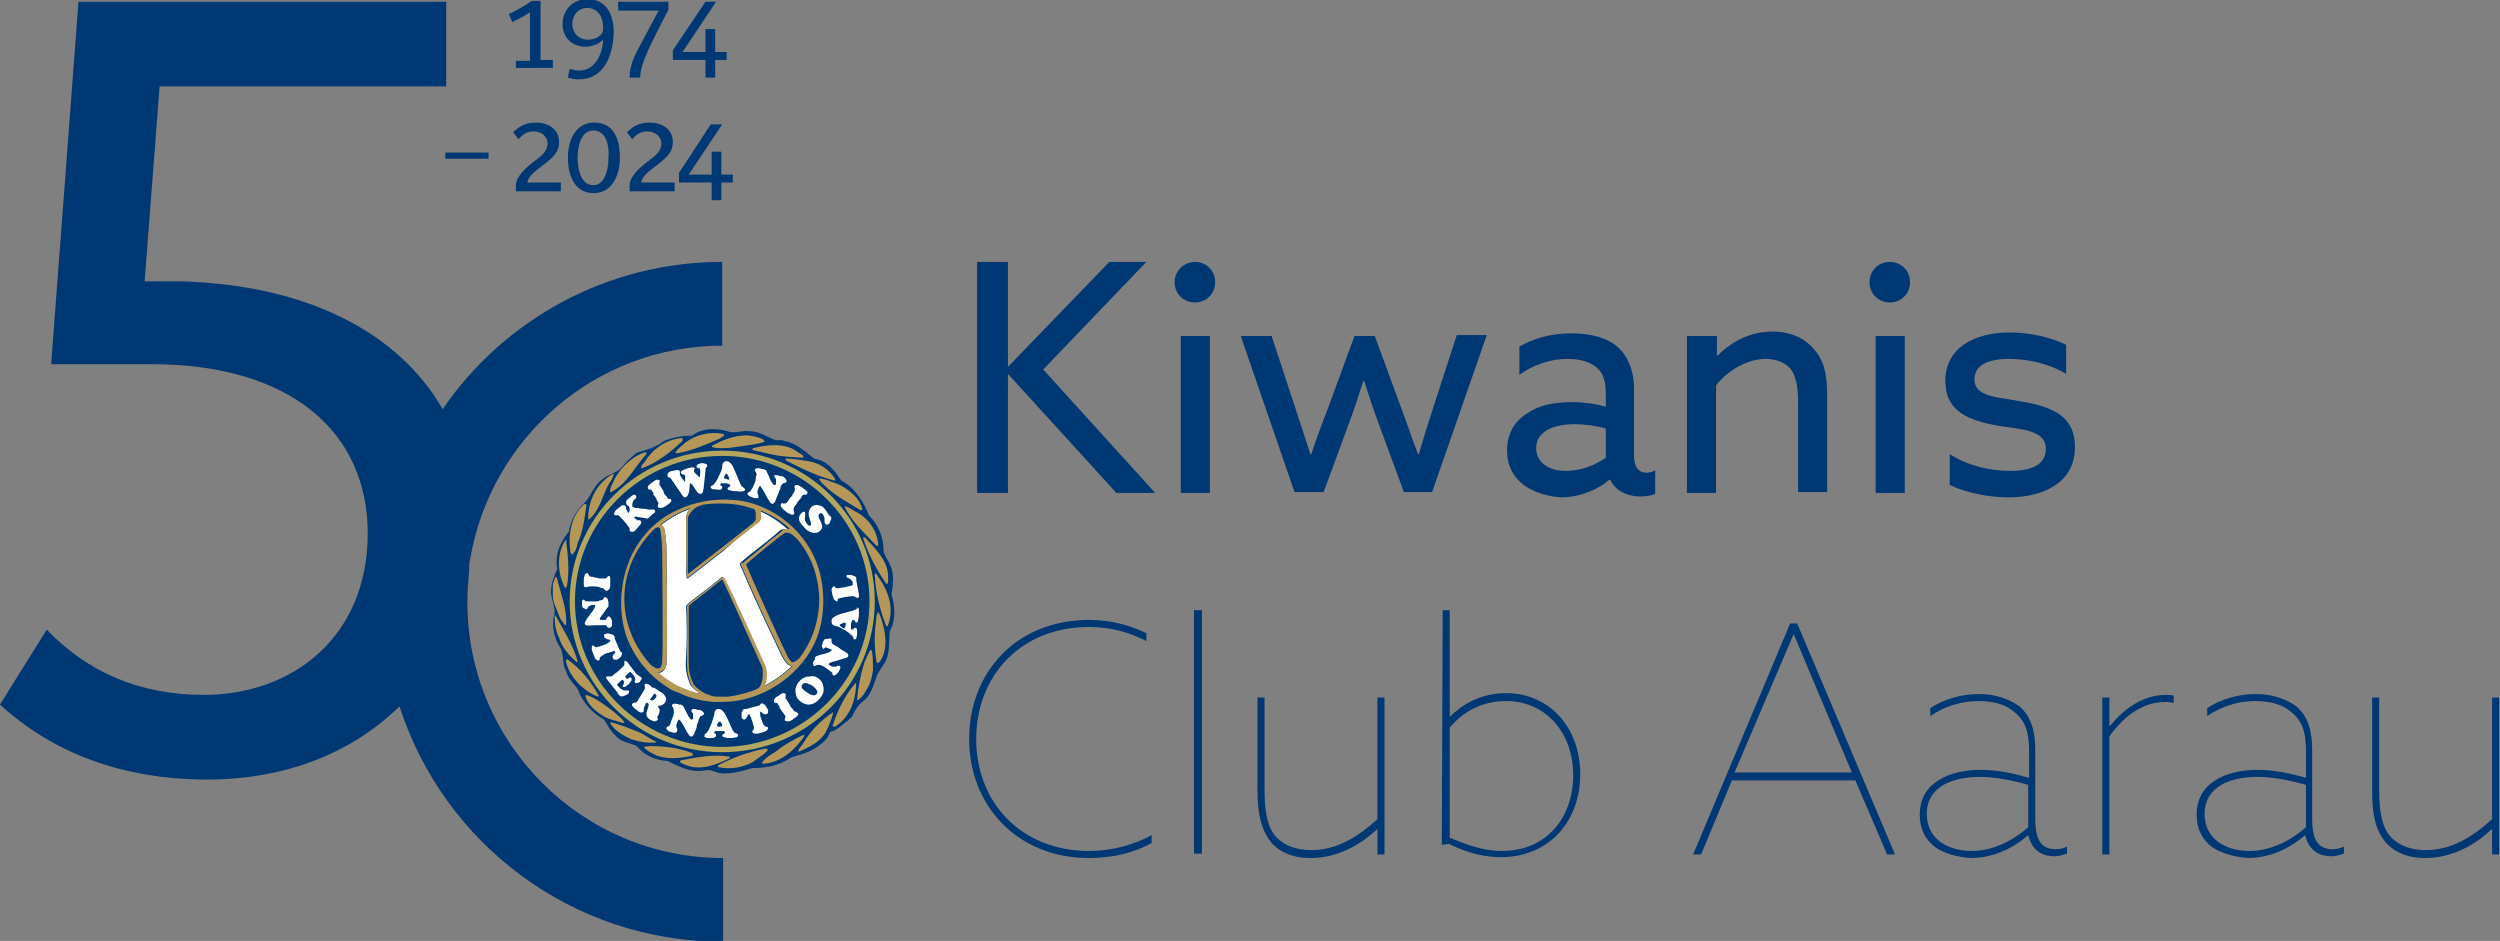 <?xml version="1.0" encoding="utf-8"?>
<!-- Generator: Adobe Illustrator 28.3.0, SVG Export Plug-In . SVG Version: 6.00 Build 0)  -->
<svg version="1.1" id="Ebene_1" xmlns="http://www.w3.org/2000/svg" xmlns:xlink="http://www.w3.org/1999/xlink" x="0px" y="0px"
	 viewBox="0 0 283.5 106.7" style="enable-background:new 0 0 283.5 106.7;" xml:space="preserve">
<rect x="0" y="0" width="283.5" height="106.7" fill="#808080" stroke="none"/>
<style type="text/css">
	.st0{fill:#003874;}
	.st1{fill:#B4A55F;}
	.st2{fill:#B49759;}
	.st3{fill:#FFFFFF;}
</style>
<g>
	<polygon class="st0" points="110.8,29.7 114.3,29.7 114.3,41.6 114.3,41.6 125.8,29.7 130,29.7 118.3,41.9 131,55.9 126.6,55.9 
		114.3,42.4 114.3,42.4 114.3,55.9 110.8,55.9 110.8,29.7 	"/>
	<path class="st0" d="M135.5,29.7c1.3,0,2.3,1,2.3,2.3c0,1.3-1,2.3-2.3,2.3s-2.3-1-2.3-2.3S134.3,29.7,135.5,29.7
		C135.5,29.7,135.5,29.7,135.5,29.7z M133.9,38.1h3.3v17.8h-3.3V38.1L133.9,38.1z"/>
	<path class="st0" d="M140.7,38.1h3.5l2.6,7.9c0.6,1.8,1.2,3.7,1.8,5.5h0.1c0.6-1.8,1.3-3.7,2-5.5l2.9-7.9h2.3l2.9,7.9
		c0.7,1.8,1.3,3.7,2,5.5h0.1c0.5-1.8,1.1-3.6,1.7-5.5l2.6-8h3.4l-6.2,17.8h-3.2l-2.8-7.6c-0.6-1.6-1.2-3.4-1.7-5h-0.1
		c-0.5,1.6-1.1,3.4-1.7,5l-2.8,7.6h-3.3L140.7,38.1L140.7,38.1L140.7,38.1z"/>
	<path class="st0" d="M172.8,55c-1.2-0.9-1.9-2.2-1.9-3.9c0-2,0.9-3.4,2.4-4.3c1.3-0.9,3.1-1.2,5-1.2c1.4,0,2.6,0.2,3.8,0.5v-1.5
		c0-1.3-0.3-2.3-1-2.9c-0.7-0.6-1.8-1-3.3-1c-2.2,0-4.1,0.8-5.5,1.8v-3.2c1.4-0.8,3.3-1.5,5.9-1.5c2.2,0,4.1,0.5,5.3,1.6
		c1,0.9,1.8,2.5,1.8,4.7v7.6c0,1.1,0.4,1.9,1.4,1.9c0.4,0,0.8-0.1,1-0.3v2.7c-0.4,0.2-1,0.3-1.7,0.3c-1.4,0-2.8-0.6-3.4-1.9h-0.1
		c-1,0.9-3.1,2-5.5,2C175.6,56.3,174,55.9,172.8,55L172.8,55L172.8,55z M182.1,51.9v-3.3c-1-0.3-2.4-0.5-3.5-0.5
		c-2.2,0-4.4,0.7-4.4,2.7c0,1.7,1.5,2.6,3.4,2.6C179.3,53.4,181,52.7,182.1,51.9L182.1,51.9L182.1,51.9z"/>
	<path class="st0" d="M191.4,38.1h3.3v2.2l0.1,0c1.6-1.6,3.7-2.7,6.2-2.7c2,0,3.6,0.7,4.7,2c1,1.1,1.5,2.5,1.5,5.2v11h-3.3V45.5
		c0-1.8-0.3-2.9-0.8-3.6c-0.7-0.9-1.9-1.2-2.9-1.2c-2,0-4.3,1.3-5.6,3v12.2h-3.3V38.1L191.4,38.1L191.4,38.1z"/>
	<path class="st0" d="M214.3,29.7c1.3,0,2.3,1,2.3,2.3c0,1.3-1,2.3-2.3,2.3s-2.3-1-2.3-2.3S213,29.7,214.3,29.7
		C214.3,29.7,214.3,29.7,214.3,29.7z M212.7,38.1h3.3v17.8h-3.3V38.1L212.7,38.1z"/>
	<path class="st0" d="M221.1,51.5c2,1.3,4.6,1.9,6.8,1.9c2.5,0,4.1-0.7,4.1-2.5c0-2.1-2.6-2.2-5.3-2.6c-3.4-0.6-6.1-1.6-6.1-5.1
		c0-3.7,3.2-5.5,7.3-5.5c2.1,0,4.6,0.5,6.4,1.4v3.3c-2-1.2-4.4-1.7-6.5-1.7c-2.3,0-3.9,0.7-3.9,2.3c0,2,2.5,2,5.2,2.5
		c3.4,0.6,6.2,1.5,6.2,5.2c0,4.1-3.7,5.7-7.5,5.7c-2.3,0-4.8-0.5-6.7-1.4V51.5L221.1,51.5L221.1,51.5z"/>
	<path class="st0" d="M123.5,70.3c2.5,0,4.6,0.6,6.5,1.5v0.9c-1.9-1-4.1-1.6-6.5-1.6c-7.8,0-12.8,5.6-12.8,12.7s5,12.7,12.8,12.7
		c2.6,0,5.1-0.7,7.1-1.8v0.9c-2,1.1-4.4,1.7-7.1,1.7c-8.2,0-13.6-6-13.6-13.5S115.2,70.3,123.5,70.3
		C123.5,70.3,123.5,70.3,123.5,70.3z"/>
	<polygon class="st0" points="135.4,69.2 136.3,69.2 136.3,96.8 135.4,96.8 135.4,69.2 	"/>
	<path class="st0" d="M142.6,89.7V79.1h0.8v10.4c0,2.5,0.3,4.4,1.4,5.5c0.9,0.9,2.2,1.4,3.9,1.4c2.9,0,5.3-1.5,7.5-3.5V79.1h0.8
		v17.8h-0.8v-2.9h0c-1.8,1.7-4.4,3.3-7.6,3.3c-1.9,0-3.4-0.6-4.4-1.7C143.1,94.2,142.6,92.5,142.6,89.7L142.6,89.7L142.6,89.7z"/>
	<path class="st0" d="M163.6,69.2h0.8v12.1l0,0c1.4-1.4,3.5-2.7,6.4-2.7c4.8,0,8.4,3.8,8.4,9.2c0,5.3-3.5,9.4-9,9.4
		c-2.5,0-4.4-0.8-5.9-1.5l-0.8,0.1L163.6,69.2L163.6,69.2L163.6,69.2z M170.3,96.5c5.2,0,8.1-3.9,8.1-8.6c0-4.8-3.1-8.4-7.6-8.4
		c-2.5,0-4.7,1-6.4,3v12.5C166.1,95.7,168.1,96.5,170.3,96.5L170.3,96.5L170.3,96.5z"/>
	<path class="st0" d="M203,70.7h0.8l11.1,26.2h-0.9l-3.6-8.4h-14l-3.5,8.4H192L203,70.7L203,70.7L203,70.7z M196.7,87.6H210
		l-6.6-15.7h0L196.7,87.6L196.7,87.6z"/>
	<path class="st0" d="M219.5,96.1c-1.2-0.9-1.8-2.1-1.8-3.7c0-1.8,0.8-3.1,2.1-3.9c1.4-0.9,3.2-1.2,4.8-1.2c1.9,0,3.7,0.4,5.5,0.9
		v-2.8c0-2.2-0.3-3.5-1.6-4.6c-1-0.9-2.4-1.3-4.1-1.3c-2,0-3.9,0.6-5.5,1.7v-0.9c1.5-1,3.5-1.6,5.5-1.6c1.9,0,3.5,0.6,4.6,1.4
		c1.4,1.2,1.8,2.9,1.8,5v7.7c0,2,0.4,3.5,2.3,3.5c0.5,0,0.9-0.1,1.3-0.3v0.8c-0.4,0.1-0.8,0.3-1.4,0.3c-1.6,0-2.6-0.8-3-2.4h0
		c-1.7,1.5-4,2.6-6.5,2.6C222,97.2,220.5,96.8,219.5,96.1L219.5,96.1L219.5,96.1z M230,93.8V89c-1.8-0.5-3.7-0.9-5.5-0.9
		c-2.9,0-6,1-6,4.2c0,3,2.6,4.2,5.1,4.2C225.9,96.5,228.2,95.4,230,93.8L230,93.8L230,93.8z"/>
	<path class="st0" d="M238.4,79.1h0.8v3.2l0.1,0c1.6-2,3.8-3.5,6.3-3.5c0.4,0,0.7,0,0.9,0.1v0.8c-0.2,0-0.5-0.1-0.9-0.1
		c-2.4,0-4.5,1.3-6.4,3.9v13.4h-0.8L238.4,79.1L238.4,79.1L238.4,79.1z"/>
	<path class="st0" d="M250.9,96.1c-1.2-0.9-1.8-2.1-1.8-3.7c0-1.8,0.8-3.1,2.1-3.9c1.4-0.9,3.2-1.2,4.8-1.2c1.9,0,3.7,0.4,5.5,0.9
		v-2.8c0-2.2-0.3-3.5-1.6-4.6c-1-0.9-2.4-1.3-4.1-1.3c-2,0-3.9,0.6-5.5,1.7v-0.9c1.5-1,3.5-1.6,5.5-1.6c1.9,0,3.5,0.6,4.6,1.4
		c1.4,1.2,1.8,2.9,1.8,5v7.7c0,2,0.4,3.5,2.3,3.5c0.5,0,0.9-0.1,1.3-0.3v0.8c-0.4,0.1-0.8,0.3-1.4,0.3c-1.6,0-2.6-0.8-3-2.4h0
		c-1.7,1.5-4,2.6-6.5,2.6C253.5,97.2,252,96.8,250.9,96.1L250.9,96.1L250.9,96.1z M261.5,93.8V89c-1.8-0.5-3.7-0.9-5.5-0.9
		c-2.9,0-6,1-6,4.2c0,3,2.6,4.2,5.1,4.2C257.4,96.5,259.7,95.4,261.5,93.8L261.5,93.8z"/>
	<path class="st0" d="M269,89.7V79.1h0.8v10.4c0,2.5,0.3,4.4,1.4,5.5c0.9,0.9,2.2,1.4,3.9,1.4c2.9,0,5.3-1.5,7.5-3.5V79.1h0.8v17.8
		h-0.8v-2.9h0c-1.8,1.7-4.4,3.3-7.6,3.3c-1.9,0-3.4-0.6-4.4-1.7C269.4,94.2,269,92.5,269,89.7L269,89.7z"/>
</g>
<g>
	<path class="st0" d="M82.8,49c0.7,0.1,1.4-0.2,2.2-0.1c1.1,0,1.9,0.6,2.9,1c0.3,0.1,0.7-0.1,1,0.1c1.3,0.2,2.3,1.1,3.4,2
		c1.6,0.3,2.3,1.3,3.1,2.5c1.6,0.8,2.7,2.7,3.1,3.9c1.1,1.1,1.7,2.5,1.7,4.1c0.1,0.6,0.6,1.1,0.8,1.7c0.4,0.9,0.3,2.1,0.1,3.2
		c0.4,1.3,0.5,3-0.2,4.2c-0.1,0.7,0,1.7-0.2,2.5c-0.1,1.1-1.1,1.8-1.4,2.9c-0.3,0.9-0.6,1.9-1.4,2.5c-0.7,0.5-1,1.2-1.3,1.8
		c-0.1,0.1-0.3,0.2-0.4,0.4c-0.7,0.4-1.3,1.2-2.1,1.3c0,0.7-1.4,1.9-2.8,2.4c-0.5,0.2-1.1,0.3-1.6,0.5c-1.3,0.9-2.7,1.2-4.4,1.2
		c-1,0.3-2,0.6-3.1,0.6c-0.9,0.1-1.5-0.6-2.4-0.3c-1.6,0.2-2.8-0.5-4.1-1.1c-1.4-0.1-2.6-0.6-3.5-1.7c-0.8-0.4-1.8-0.4-2.4-1.2
		c-0.6-0.5-0.9-1.2-1.3-1.8c-1.3-0.7-2.5-2-3-3.5c-0.5-0.6-1.1-1.2-1.3-2c-0.5-0.8-0.2-1.9-0.7-2.7c-0.7-1.1-1-2.6-0.6-3.9
		c0-0.7-0.3-1.4-0.4-2.1c-0.1-1,0.3-2,0.7-2.9c-0.3-1.6,0.3-3,1.3-4.2c0.2-1.3,0.9-2.5,1.9-3.4c0.7-0.8,1-2,2-2.6
		c0.4-0.4,1-0.5,1.4-0.8c0.6-0.2,0.9-0.8,1.3-1.2c0.4-0.3,0.7-0.7,1.2-1c1.1-0.3,2.1-0.6,3-1.3c1-0.4,2.1-0.6,3.2-0.6
		C79.6,48.5,81.4,48.5,82.8,49L82.8,49L82.8,49z"/>
	<path class="st1" d="M64.6,68.2c0,9.4,7.7,17.1,17.3,17.1s17.3-7.7,17.3-17.1s-7.7-17.1-17.3-17.1S64.6,58.8,64.6,68.2L64.6,68.2z
		 M65.2,68.2c0-9.1,7.5-16.5,16.7-16.5s16.7,7.4,16.7,16.5S91,84.7,81.9,84.7S65.2,77.3,65.2,68.2L65.2,68.2z"/>
	<g>
		<path class="st2" d="M82.1,49.3c0,0.3-0.3,0.2-0.4,0.4c-1.6,0.7-3.2,1.4-4.9,1.7c-0.1,0-0.2,0-0.2-0.1c0.3-0.5,0.7-0.7,1.1-1.1
			c1.2-0.9,2.8-1.3,4.3-1C82,49.2,82.1,49.3,82.1,49.3C82.1,49.3,82.1,49.3,82.1,49.3z"/>
		<path class="st2" d="M86.5,49.8c0.1,0.1,0.2,0.2,0.2,0.3c-1.3,0.4-2.7,0.5-4.1,0.7c-0.6,0-1.3,0.1-1.8-0.1c-0.1,0-0.1-0.1,0-0.2
			c1-0.5,2.1-1,3.3-1.1C84.9,49.3,85.8,49.5,86.5,49.8L86.5,49.8L86.5,49.8z"/>
		<path class="st2" d="M77.4,49.8L77.4,50c-1.4,1.3-2.9,2.5-4.6,3.1c0,0-0.1,0-0.1,0c0-0.3,0.2-0.5,0.4-0.7c0.9-1.5,2.4-2.5,4-2.7
			C77.2,49.7,77.4,49.6,77.4,49.8L77.4,49.8L77.4,49.8z"/>
		<path class="st2" d="M91.1,51.7c0,0.1,0,0.2-0.1,0.2c-2.1-0.1-2.9-0.2-4.5-0.6c-0.3-0.1-1-0.2-1.2-0.3c0-0.2,0.2-0.2,0.2-0.2
			c1.6-0.4,3.7-0.6,5,0.5C90.7,51.4,90.9,51.5,91.1,51.7L91.1,51.7L91.1,51.7z"/>
		<path class="st2" d="M73.3,51.5c-1.3,1.4-2.2,3.4-4,4.3h-0.1c-0.1-0.5,0.3-0.9,0.4-1.3c0.7-1.4,2-2.7,3.5-3.2l0.2,0V51.5
			L73.3,51.5L73.3,51.5z"/>
		<path class="st2" d="M91.7,52.3c1.2,0.2,2.3,0.9,3,2c0,0.1,0,0.2-0.1,0.2c-1.9-0.5-3.8-1.4-5.5-2.3c-0.1-0.1,0-0.2,0.1-0.2
			C90,52,90.9,52.2,91.7,52.3L91.7,52.3L91.7,52.3z"/>
		<path class="st2" d="M69.6,53.8c-0.1,0.4-0.3,0.7-0.5,1c-0.8,1.3-1,3-2.3,4.1c-0.1,0.1-0.1-0.1-0.1-0.1c0-2,0.9-3.9,2.7-5
			C69.5,53.8,69.6,53.7,69.6,53.8L69.6,53.8z"/>
		<path class="st2" d="M95.6,55.2c1,0.6,2,1.5,2.2,2.6c-0.1,0.1-0.2,0-0.3,0c-1.6-1-3.3-1.8-4.6-3.4c0,0,0-0.1,0-0.1
			c0.3-0.1,0.5,0.1,0.8,0.1C94.3,54.7,95,54.8,95.6,55.2L95.6,55.2L95.6,55.2z"/>
		<path class="st2" d="M66.5,57.3c-0.2,1.5-0.4,3-1,4.3c-0.1,0.5-0.2,0.9-0.6,1.3c-0.1,0-0.1-0.1-0.2-0.2c-0.3-2,0-4.1,1.5-5.5
			C66.5,57.1,66.5,57.2,66.5,57.3L66.5,57.3L66.5,57.3z"/>
		<path class="st2" d="M97.2,58.1c1.4,0.8,2.3,2.2,2.4,3.7c0,0.1-0.1,0.1-0.2,0.1c-1.3-1.4-2.8-2.7-3.6-4.4c0-0.1,0-0.1,0-0.1
			C96.3,57.5,96.7,57.9,97.2,58.1C97.2,58.1,97.2,58.1,97.2,58.1z"/>
		<path class="st2" d="M98.7,61.6c1.1,1.2,2.1,2.4,2,4c0,0.2,0.1,0.5-0.1,0.6l-0.1,0c-1.1-1.6-2-3.3-2.6-5.1l0-0.2
			C98.3,61,98.4,61.4,98.7,61.6C98.7,61.6,98.7,61.6,98.7,61.6z"/>
		<path class="st2" d="M64.2,61.3c0.2,1.7,0.4,3.4,0.1,5.1c0,0.1-0.1,0.2-0.2,0.3c-0.9-1.6-1-3.9,0-5.4
			C64.2,61.1,64.2,61.2,64.2,61.3L64.2,61.3L64.2,61.3z"/>
		<path class="st2" d="M99.8,65.7c1,1.5,1.6,3.4,0.9,5.2c0,0.1-0.1,0.1-0.2,0.1c-0.7-1.8-1.2-3.7-1.3-5.8c0-0.1,0-0.1,0.1-0.2
			C99.5,65.2,99.6,65.5,99.8,65.7L99.8,65.7L99.8,65.7z"/>
		<path class="st2" d="M63.2,65.7c0.4,1.7,1.1,3.3,1,5.2c-0.3,0-0.3-0.4-0.5-0.5c-0.4-0.6-0.5-1.2-0.8-1.8c-0.3-0.7-0.2-1.6-0.2-2.4
			C62.9,66,62.9,64.9,63.2,65.7C63.2,65.7,63.2,65.7,63.2,65.7z"/>
		<path class="st2" d="M99.8,69.8c0.6,1.6,1,3.7,0,5.2c-0.1,0.1-0.2,0.2-0.3,0.2l-0.1-0.1c-0.2-1.3-0.3-2.8-0.1-4.3
			c0.1-0.5,0-1,0.3-1.4C99.7,69.5,99.7,69.7,99.8,69.8L99.8,69.8L99.8,69.8z"/>
		<path class="st2" d="M63,69.8c0.9,1.7,2,3.3,2.5,5.2c0,0.1,0,0.1-0.1,0.1c-0.9-0.8-1.7-1.7-2-2.8c-0.4-0.7-0.5-1.6-0.5-2.5
			C62.9,69.8,63,69.7,63,69.8C63,69.8,63,69.8,63,69.8z"/>
		<path class="st2" d="M98.9,74c0.1,0.6,0.1,1.3,0.1,2c-0.1,0.6-0.2,1.2-0.5,1.8c-0.3,0.5-0.6,1.2-1.2,1.6c-0.1,0-0.1,0-0.1-0.1
			c0.1-1.4,0.4-2.8,0.8-4.1c0.2-0.5,0.4-1,0.7-1.5C98.9,73.7,98.9,73.9,98.9,74L98.9,74L98.9,74z"/>
		<path class="st2" d="M64.4,74.8c1.5,1.1,2.7,2.6,3.5,4.1c0,0.1,0,0.1-0.1,0.1c-1.6-0.6-3.2-2.2-3.6-3.9
			C64.2,75,64.1,74.7,64.4,74.8L64.4,74.8L64.4,74.8z"/>
		<path class="st2" d="M97.1,77.6c-0.1,1.9-0.7,3.7-2.4,4.8c-0.1,0-0.3,0-0.3-0.1c0.6-1.7,1.3-3.3,2.5-4.7
			C96.9,77.4,97.1,77.5,97.1,77.6L97.1,77.6z"/>
		<path class="st2" d="M69.6,80.7c0.4,0.4,0.9,0.7,1.2,1.2c-0.1,0.2-0.3,0-0.5,0c-0.5-0.2-1.2-0.3-1.7-0.6c-0.9-0.5-1.9-1.3-2.2-2.3
			c0-0.1,0-0.2,0.1-0.2C67.7,79.2,68.6,80,69.6,80.7L69.6,80.7L69.6,80.7z"/>
		<path class="st2" d="M94.5,80.8c-0.2,0.8-0.5,1.5-0.9,2.3c-0.7,1.1-1.8,1.6-2.9,2.1c-0.1,0-0.2,0-0.2,0c0.1-0.4,0.5-0.7,0.7-1.1
			c0.8-1.3,1.9-2.4,3.2-3.3C94.4,80.8,94.4,80.8,94.5,80.8L94.5,80.8L94.5,80.8z"/>
		<path class="st2" d="M72.4,83c0.7,0.3,1.3,0.8,2,1.1c0,0.1,0.1,0.1,0,0.1c-1,0.1-2-0.1-2.9-0.4c-0.8-0.4-1.8-0.9-2.3-1.8
			c0-0.1,0-0.1,0.1-0.1C70.4,82.2,71.4,82.6,72.4,83L72.4,83L72.4,83z"/>
		<path class="st2" d="M78.5,85.4c0.1,0.1,0.1,0.2,0,0.3c-1.4,0.3-3.1,0.5-4.4-0.2c-0.4-0.2-0.8-0.4-1.1-0.8c0.2-0.1,0.4,0,0.6-0.1
			C75.3,84.6,77,84.8,78.5,85.4L78.5,85.4L78.5,85.4z"/>
		<path class="st2" d="M87.1,85c-0.4,0.6-1.1,0.9-1.7,1.4c-1.1,0.6-2.5,0.9-3.9,0.6c-0.1,0-0.1-0.2-0.1-0.2c1.7-0.9,3.4-1.5,5.3-1.9
			C86.9,84.9,87,84.9,87.1,85L87.1,85L87.1,85z"/>
		<path class="st2" d="M82.7,85.8c0.1,0.1,0.1,0.2,0,0.2c-1.4,0.7-3.2,1.4-4.8,0.8c-0.3-0.1-0.6-0.2-0.8-0.4c0-0.1,0.1-0.2,0.2-0.2
			C79,85.9,80.8,85.5,82.7,85.8L82.7,85.8L82.7,85.8z"/>
		<path class="st2" d="M91.2,83.3l0,0.2c-1.1,1.6-2.7,3-4.6,3.1c-0.1,0-0.2,0-0.2-0.1c0.4-0.6,1-0.9,1.6-1.3c1-0.8,2.1-1.4,3.2-1.9
			C91.1,83.3,91.1,83.3,91.2,83.3C91.2,83.3,91.2,83.3,91.2,83.3z"/>
	</g>
	<g>
		<path class="st3" d="M74.2,57.8c0.1,0.1,0.1,0.2,0.1,0.2c0,0.1-0.1,0.2-0.3,0.3c-0.1,0.1-0.2,0.2-0.3,0.3
			c-0.1,0.1-0.2,0.2-0.3,0.2l-1.2-0.2c-0.1,0-0.1,0-0.1,0c0,0-0.1,0-0.1,0c-0.1,0.1-0.1,0.1,0,0.2c0.1,0.1,0.2,0.1,0.3,0.2
			c0,0,0.1,0,0.2,0c0.1,0,0.1,0,0.2,0.1c0,0.1,0.1,0.1,0,0.2c0,0.1-0.1,0.2-0.1,0.2L72,60.2c-0.1,0.1-0.2,0.1-0.3,0.1
			c-0.1,0-0.2,0-0.3-0.1c0,0,0-0.1,0-0.1c0,0,0-0.1,0-0.2c-0.1-0.1-0.2-0.3-0.3-0.4c-0.1-0.2-0.3-0.3-0.4-0.5
			c-0.2-0.2-0.3-0.3-0.4-0.4c-0.1-0.1-0.2-0.2-0.3-0.2c-0.1,0.1-0.2,0-0.3,0c-0.1-0.1-0.1-0.2,0-0.3c0-0.1,0.1-0.2,0.2-0.3l0.5-0.4
			c0.1-0.1,0.2-0.1,0.3-0.1c0.1,0,0.2,0,0.2,0.1c0,0,0.1,0.1,0.1,0.1c0,0,0,0.1,0,0.2c0,0.1,0.1,0.1,0.1,0.2c0,0.1,0.1,0.1,0.1,0.2
			c0,0.1,0.1,0.1,0.1,0c0.1-0.1,0.1-0.2,0.1-0.3c0-0.2,0-0.3-0.1-0.4l-0.2-0.1C71,57.1,71,57,71,56.9c0-0.1,0.1-0.2,0.2-0.3l0.5-0.4
			c0.1-0.1,0.1-0.1,0.2-0.1c0.1,0,0.2,0,0.2,0.1c0.1,0.1,0.1,0.2,0,0.3c-0.1,0.1-0.2,0.2-0.3,0.3c0,0.1-0.1,0.3-0.1,0.4
			c0,0.2,0,0.3,0.1,0.3c0,0,0.1,0.1,0.4,0.1c0.2,0,0.4,0.1,0.8,0.1c0.3,0,0.5,0.1,0.8,0.1c0.1,0,0.1-0.1,0.2,0
			C74.1,57.7,74.2,57.8,74.2,57.8L74.2,57.8L74.2,57.8z"/>
		<path class="st3" d="M76.1,56.7c0.1,0.1,0,0.2-0.1,0.3c-0.1,0.1-0.2,0.2-0.4,0.3l-0.1,0.1c-0.2,0.1-0.4,0.2-0.5,0.2
			c-0.2,0-0.3,0-0.4-0.1c0,0,0-0.1,0-0.2c0.1-0.2,0.1-0.3,0-0.4c-0.1-0.1-0.1-0.2-0.2-0.4c-0.1-0.2-0.2-0.3-0.3-0.4l0-0.1l0-0.1
			c-0.1-0.1-0.2-0.3-0.2-0.3c-0.1-0.1-0.2-0.1-0.3-0.1c-0.1,0-0.1,0-0.1-0.1c-0.1-0.1,0-0.2,0-0.3c0.1-0.1,0.3-0.3,0.5-0.4l0.1-0.1
			c0.2-0.1,0.3-0.2,0.4-0.2c0.1,0,0.3,0,0.3,0.1c0,0.1,0,0.1,0,0.2c0,0.2-0.1,0.3,0,0.3c0.1,0.1,0.1,0.2,0.2,0.3
			c0.2,0.3,0.3,0.5,0.3,0.6c0,0.1,0.1,0.2,0.2,0.3c0.1,0.1,0.2,0.2,0.2,0.3c0,0,0.1,0.1,0.2,0.1C76,56.5,76.1,56.6,76.1,56.7
			L76.1,56.7L76.1,56.7z"/>
		<path class="st3" d="M84.5,55.5c0,0.1-0.1,0.2-0.2,0.2c-0.1,0-0.4,0.1-0.7,0c-0.3,0-0.6,0-0.8-0.1c-0.2,0-0.3-0.1-0.3-0.2
			c0-0.1,0.1-0.1,0.2-0.2c0.1,0,0.1-0.1,0.1-0.1c0-0.1,0-0.2-0.1-0.2c-0.1,0-0.2-0.1-0.4-0.1l-0.1,0c-0.2,0-0.3,0-0.4,0
			s-0.1,0.1-0.1,0.2c0,0,0,0.1,0.1,0.1c0.1,0,0.1,0.1,0.1,0.2c0,0.2-0.2,0.3-0.7,0.2c-0.3,0-0.4,0-0.5-0.1c-0.1,0-0.1-0.1-0.1-0.2
			c0-0.1,0-0.1,0-0.1c0,0,0.1,0,0.1,0c0.1,0,0.3-0.2,0.5-0.5c0.2-0.3,0.3-0.6,0.5-1c0.2-0.4,0.2-0.6,0.2-0.7c0-0.4,0.2-0.6,0.5-0.6
			c0.3,0,0.6,0.3,0.8,0.8c0.1,0.2,0.3,0.7,0.6,1.4c0.2,0.5,0.3,0.7,0.4,0.7C84.4,55.4,84.5,55.4,84.5,55.5L84.5,55.5L84.5,55.5z
			 M82.7,54.4c0-0.1,0-0.2-0.1-0.4c-0.1-0.2-0.2-0.3-0.2-0.3c-0.1,0-0.1,0.1-0.2,0.2c-0.1,0.2-0.1,0.3-0.1,0.3c0,0,0,0,0.1,0.1
			c0.1,0,0.2,0,0.2,0C82.5,54.4,82.5,54.4,82.7,54.4C82.6,54.4,82.7,54.4,82.7,54.4L82.7,54.4L82.7,54.4z"/>
		<path class="st3" d="M89.2,54.6c0,0.1-0.1,0.1-0.3,0.2c-0.1,0-0.1,0-0.2,0.1c-0.1,0.1-0.2,0.3-0.2,0.5c-0.1,0.2-0.2,0.4-0.3,0.7
			c-0.2,0.5-0.3,0.8-0.4,0.9c-0.1,0.1-0.2,0.2-0.3,0.1c-0.1,0-0.2-0.2-0.4-0.5c-0.2-0.3-0.3-0.6-0.5-0.9c-0.2-0.3-0.3-0.5-0.4-0.6
			c0,0-0.1,0-0.1,0.1c0,0-0.1,0.1-0.1,0.2c0,0.1-0.1,0.2-0.1,0.3c0,0.1,0,0.2,0,0.3c0.1,0.1,0.1,0.1,0.1,0.2c0,0.1,0,0.1,0,0.2
			c0,0.1-0.1,0.1-0.2,0.1c-0.1,0-0.3,0-0.5-0.1c-0.2-0.1-0.3-0.1-0.4-0.2c-0.1-0.1-0.2-0.2-0.1-0.3c0,0,0.1-0.1,0.1-0.1
			c0,0,0.1,0,0.2-0.1c0.1-0.2,0.2-0.3,0.3-0.5c0.1-0.2,0.1-0.3,0.2-0.5c0.1-0.2,0.1-0.3,0.1-0.5c0-0.1,0.1-0.3,0.1-0.5
			c0,0-0.1-0.1-0.1-0.2c-0.1-0.1-0.1-0.1-0.1-0.2c0-0.1,0.1-0.2,0.3-0.2c0.1,0,0.3,0,0.5,0.1c0,0,0.1,0,0.1,0c0,0,0.1,0,0.1,0
			c0.1,0,0.1,0.1,0.2,0.1s0.1,0.1,0.2,0.3c0.1,0.2,0.2,0.4,0.3,0.7c0.1,0.2,0.2,0.4,0.3,0.5c0.1,0.1,0.1,0.2,0.2,0.2
			c0.1,0,0.2,0,0.2-0.2c0-0.1,0-0.1,0-0.2c0-0.1,0-0.1,0-0.2c0-0.1,0-0.1-0.1-0.2c-0.1-0.1-0.1-0.2-0.1-0.2c0-0.1,0.1-0.2,0.3-0.1
			c0.1,0,0.2,0,0.4,0.1c0,0,0.1,0,0.1,0c0,0,0,0,0,0c0,0,0,0,0,0c0,0,0,0,0.1,0c0.1,0,0.2,0.1,0.3,0.2
			C89.2,54.4,89.2,54.5,89.2,54.6L89.2,54.6L89.2,54.6z"/>
		<path class="st3" d="M90,58.3c-0.1,0.1-0.2,0.1-0.4,0c-0.1-0.1-0.3-0.1-0.5-0.3l-0.1-0.1c-0.2-0.1-0.3-0.3-0.4-0.4
			c-0.1-0.1-0.1-0.3,0-0.4c0,0,0.1-0.1,0.2,0c0.2,0,0.3,0,0.4-0.1c0.1-0.1,0.2-0.2,0.3-0.4c0.1-0.2,0.3-0.3,0.3-0.4l0.1-0.1l0-0.1
			c0.1-0.1,0.2-0.2,0.2-0.3c0-0.1,0.1-0.2,0-0.4c0-0.1,0-0.1,0-0.2c0.1-0.1,0.2-0.1,0.3-0.1c0.1,0,0.3,0.1,0.6,0.3l0.1,0.1
			c0.2,0.1,0.3,0.2,0.4,0.3c0.1,0.1,0.1,0.2,0,0.3c0,0.1-0.1,0.1-0.2,0.1c-0.2,0-0.3,0-0.3,0.1c-0.1,0.1-0.1,0.2-0.2,0.3
			c-0.2,0.3-0.4,0.4-0.4,0.5c0,0.1-0.1,0.2-0.2,0.3c-0.1,0.1-0.1,0.2-0.2,0.3c0,0.1,0,0.1,0,0.3C90.1,58.2,90.1,58.3,90,58.3
			L90,58.3L90,58.3z"/>
		<path class="st3" d="M93,60.2c-0.2,0.2-0.5,0.3-0.9,0.2c-0.3-0.1-0.6-0.2-0.9-0.6c-0.4-0.4-0.6-0.7-0.6-1c0-0.2,0.1-0.5,0.4-0.7
			c0.1-0.1,0.2-0.1,0.3,0c0,0,0,0.2,0,0.5c-0.1,0.3,0,0.5,0.2,0.8c0.1,0.1,0.1,0.1,0.2,0.2c0.1,0,0.1,0,0.2,0c0.1-0.1,0.1-0.2,0-0.5
			c-0.1-0.4-0.2-0.6-0.2-0.8c0-0.3,0.1-0.6,0.3-0.8c0.2-0.2,0.5-0.3,0.8-0.2c0.3,0,0.6,0.2,0.8,0.5c0.1,0.1,0.1,0.2,0.2,0.3
			c0.1,0.1,0.1,0.2,0.2,0.3c0,0,0,0,0.1,0.1c0,0,0.1,0,0.1,0.1c0.1,0.1,0.1,0.2,0,0.4c-0.1,0.2-0.1,0.3-0.2,0.4
			c-0.1,0.1-0.1,0.1-0.2,0.1c-0.1,0-0.1,0-0.2-0.1c-0.1-0.1-0.1-0.2-0.1-0.5c0-0.3-0.1-0.4-0.2-0.6c-0.1-0.1-0.1-0.1-0.2-0.1
			c-0.1,0-0.1,0-0.2,0.1c-0.1,0.1-0.1,0.2,0,0.5c0.2,0.4,0.3,0.6,0.3,0.8C93.3,59.7,93.2,60,93,60.2L93,60.2L93,60.2z"/>
		<path class="st3" d="M80.2,52.8c0,0.1,0,0.1-0.1,0.2c-0.1,0.1-0.1,0.2-0.1,0.4l-0.2,1.9c0,0.2-0.1,0.4-0.1,0.5
			c0,0.1-0.1,0.1-0.2,0.2c-0.2,0-0.3,0-0.5-0.3c-0.1-0.1-0.2-0.3-0.4-0.6c-0.1-0.2-0.3-0.3-0.3-0.3c-0.1,0-0.1,0.2-0.1,0.4
			c0,0.4-0.1,0.7-0.1,0.7c-0.1,0.3-0.2,0.4-0.3,0.5c-0.1,0-0.2,0-0.2,0c-0.1,0-0.1-0.1-0.2-0.2l-1.3-1.9c-0.1-0.1-0.2-0.2-0.3-0.2
			c-0.1,0-0.1-0.1-0.1-0.2c0-0.1,0-0.2,0.1-0.3c0.1-0.1,0.3-0.2,0.5-0.2c0.3-0.1,0.5-0.1,0.6-0.1c0.1,0,0.2,0.1,0.2,0.2
			c0,0,0,0.1,0,0.2c0,0,0,0.1,0,0.1c0,0.1,0.1,0.2,0.2,0.4c0.2,0.2,0.3,0.4,0.3,0.4c0.1,0,0.1-0.1,0.1-0.3c0-0.1,0-0.2,0-0.3
			c0-0.1-0.1-0.2-0.3-0.2c-0.1-0.1-0.2-0.1-0.2-0.2c0-0.2,0.2-0.3,0.8-0.5c0.3-0.1,0.5-0.1,0.6-0.1c0.1,0,0.2,0.1,0.2,0.1
			c0,0,0,0.1-0.1,0.2c0,0,0,0.1,0,0.1c0,0.1,0.1,0.3,0.3,0.4c0.2,0.2,0.3,0.3,0.3,0.3c0.1,0,0.1-0.1,0.1-0.4c0-0.2,0-0.4,0-0.5
			c0-0.1-0.1-0.1-0.2-0.1c-0.1,0-0.2-0.1-0.2-0.2c0-0.1,0-0.2,0.1-0.2c0.1-0.1,0.2-0.1,0.5-0.2C80,52.6,80.2,52.6,80.2,52.8
			L80.2,52.8L80.2,52.8z"/>
		<path class="st3" d="M66.4,66.6c-0.1,0-0.2-0.1-0.2-0.3c0-0.1,0-0.3,0-0.5l0-0.1c0-0.2,0.1-0.4,0.1-0.5c0.1-0.2,0.2-0.2,0.3-0.2
			c0.1,0,0.1,0,0.1,0.1c0.1,0.2,0.2,0.3,0.3,0.3c0.1,0,0.3,0,0.5,0.1c0.2,0,0.4,0.1,0.5,0.1l0.1,0l0.1,0c0.2,0,0.3,0,0.4,0
			c0.1,0,0.2-0.1,0.3-0.2c0.1-0.1,0.1-0.1,0.1-0.1c0.1,0,0.2,0.1,0.2,0.2c0,0.1,0,0.4,0,0.7l0,0.2c0,0.2-0.1,0.4-0.1,0.4
			c-0.1,0.1-0.2,0.2-0.3,0.2c-0.1,0-0.1,0-0.2-0.1c-0.1-0.1-0.2-0.2-0.2-0.2c-0.1,0-0.2,0-0.4-0.1c-0.3-0.1-0.5-0.1-0.6-0.1
			c-0.1,0-0.2,0-0.3,0c-0.2,0-0.3,0-0.3,0c-0.1,0-0.1,0-0.2,0.1C66.6,66.5,66.5,66.6,66.4,66.6L66.4,66.6L66.4,66.6z"/>
		<path class="st3" d="M69.1,71.2c-0.1,0-0.2,0-0.3-0.2c0-0.1-0.1-0.1-0.1-0.1c-0.1,0-0.3,0-0.5,0c-0.2,0-0.4,0-0.7,0
			c-0.5,0-0.9,0.1-1,0c-0.1,0-0.2-0.1-0.2-0.2c0-0.1,0.1-0.3,0.3-0.6c0.2-0.3,0.4-0.5,0.6-0.8c0.2-0.3,0.3-0.5,0.3-0.6
			c0,0,0-0.1-0.1-0.1c-0.1,0-0.1,0-0.2,0c-0.1,0-0.2,0-0.3,0.1c-0.1,0-0.2,0.1-0.2,0.1c0,0.1-0.1,0.1-0.1,0.2c0,0.1-0.1,0.1-0.1,0.1
			c-0.1,0-0.2-0.1-0.2-0.1C66.1,69,66,68.8,66,68.6c0-0.2,0-0.3,0-0.4c0-0.1,0.1-0.2,0.2-0.2c0,0,0.1,0,0.1,0.1c0,0,0.1,0.1,0.2,0.1
			c0.2,0,0.4,0,0.5,0c0.2,0,0.3,0,0.5,0c0.2,0,0.3,0,0.5-0.1c0.1,0,0.3-0.1,0.4-0.1c0,0,0-0.1,0.1-0.2c0-0.1,0.1-0.1,0.1-0.1
			c0.1,0,0.2,0.1,0.3,0.2c0,0.1,0.1,0.3,0.1,0.4c0,0,0,0.1,0,0.1c0,0,0,0.1,0,0.1c0,0.1,0,0.2,0,0.2c0,0.1-0.1,0.2-0.2,0.3
			c-0.1,0.2-0.3,0.4-0.4,0.6c-0.2,0.2-0.3,0.4-0.3,0.4c-0.1,0.1-0.1,0.2-0.1,0.2c0,0.1,0.1,0.1,0.3,0.1c0.1,0,0.1,0,0.2,0
			c0.1,0,0.1,0,0.2,0c0,0,0.1-0.1,0.1-0.2c0-0.1,0.1-0.1,0.2-0.2c0.1,0,0.2,0.1,0.3,0.2c0,0.1,0.1,0.2,0.1,0.4c0,0,0,0.1,0,0.1
			c0,0,0,0,0,0c0,0,0,0,0,0c0,0,0,0,0,0.1c0,0.1,0,0.2,0,0.3C69.3,71.1,69.2,71.2,69.1,71.2L69.1,71.2L69.1,71.2z"/>
		<path class="st3" d="M71.2,78.7c-0.1,0.1-0.2,0.1-0.4,0.2c-0.2,0.1-0.4,0.1-0.5,0c0,0-0.1-0.1-0.1-0.1c-0.1-0.1-0.2-0.2-0.2-0.3
			l-1.2-1.5c-0.1-0.1-0.1-0.2,0-0.3c0,0,0.1,0,0.2,0c0.1,0,0.2,0,0.3,0c0.1,0,0.2-0.1,0.3-0.2c0.1-0.1,0.3-0.2,0.4-0.3
			c0.4-0.4,0.7-0.6,0.8-0.8c0,0,0-0.1,0-0.2c0-0.1,0-0.2,0-0.2c0.1-0.1,0.1-0.1,0.2,0c0.1,0,0.2,0.1,0.3,0.3l0.7,0.9
			c0.1,0.2,0.3,0.3,0.4,0.4c0.1,0.1,0.2,0.1,0.3,0.2c0.1,0.1,0.1,0.2,0,0.3c-0.1,0.1-0.1,0.3-0.3,0.3c-0.2,0.1-0.3,0.1-0.4,0
			c0-0.1-0.1-0.1,0-0.2c0.1-0.2,0-0.5-0.3-0.8c-0.1-0.1-0.2-0.2-0.2-0.2c-0.1,0-0.1,0-0.2,0.1L71,76.6c-0.1,0.1-0.1,0.1-0.1,0.1
			c0,0,0,0.1,0.1,0.2c0.1,0.1,0.2,0.1,0.3,0c0.1-0.1,0.2-0.1,0.3,0c0.1,0.1,0,0.2,0,0.3c-0.1,0.1-0.2,0.2-0.3,0.4
			c-0.2,0.1-0.3,0.2-0.4,0.3c-0.1,0-0.2,0-0.3,0c0-0.1,0-0.1,0.1-0.3s0.1-0.2,0-0.4c0-0.1-0.1-0.1-0.1-0.1c0,0-0.1,0-0.2,0.1
			c-0.2,0.2-0.3,0.3-0.4,0.4c0,0.1,0,0.2,0.2,0.3c0.2,0.3,0.5,0.4,0.7,0.4c0.2,0,0.4,0,0.4,0c0,0.1,0.1,0.1,0,0.2
			C71.3,78.6,71.3,78.7,71.2,78.7L71.2,78.7L71.2,78.7z"/>
		<path class="st3" d="M74.5,81.7c-0.1,0.1-0.2,0.1-0.3,0.1c-0.1,0-0.3-0.1-0.5-0.2c-0.3-0.2-0.4-0.4-0.4-0.7c0-0.1,0.1-0.3,0.2-0.7
			c0.1-0.2,0.1-0.4-0.1-0.5c0,0-0.1,0-0.1,0c0,0-0.1,0.1-0.1,0.1l0,0.1c-0.2,0.3-0.2,0.5-0.2,0.6c0,0.1,0,0.1,0,0.2
			c-0.1,0.1-0.2,0.1-0.3,0.1c-0.1,0-0.3-0.1-0.5-0.3c-0.5-0.3-0.6-0.6-0.5-0.7c0,0,0.1-0.1,0.2-0.1c0.2,0,0.4-0.1,0.5-0.4l0.5-0.8
			c0.2-0.3,0.3-0.5,0.2-0.7c0-0.1,0-0.1,0-0.2c0.1-0.1,0.3-0.1,0.6,0.1c0,0,0.1,0.1,0.2,0.2C74,78,74.1,78,74.2,78
			c0.1,0.1,0.2,0.1,0.3,0.2c0.3,0.2,0.4,0.3,0.5,0.3c0.3,0.2,0.4,0.4,0.5,0.6c0.1,0.2,0,0.4-0.1,0.6c-0.1,0.1-0.2,0.2-0.4,0.3
			c-0.1,0-0.3,0-0.4,0.1c0.1,0.1,0.1,0.2,0.2,0.4c0,0.2,0,0.4-0.2,0.7c-0.1,0.1-0.1,0.2,0,0.3C74.6,81.6,74.6,81.6,74.5,81.7
			L74.5,81.7L74.5,81.7z M74.3,79.2c0.2-0.2,0.2-0.4,0-0.5c-0.1-0.1-0.2,0-0.2,0.1l-0.3,0.4c0,0,0,0.1-0.1,0.1c0,0,0,0.1,0.1,0.1
			C74,79.5,74.1,79.4,74.3,79.2L74.3,79.2L74.3,79.2z"/>
		<path class="st3" d="M79.8,81c0,0.1-0.1,0.1-0.3,0.2c-0.1,0-0.1,0-0.1,0.1c-0.1,0.1-0.2,0.3-0.2,0.5c-0.1,0.2-0.2,0.4-0.2,0.7
			c-0.2,0.5-0.3,0.8-0.4,0.9c-0.1,0.1-0.2,0.2-0.3,0.1c-0.1,0-0.2-0.2-0.4-0.5c-0.2-0.3-0.3-0.6-0.5-0.9c-0.2-0.3-0.3-0.5-0.4-0.5
			c0,0-0.1,0-0.1,0.1c0,0-0.1,0.1-0.1,0.2c0,0.1-0.1,0.2-0.1,0.3c0,0.1,0,0.2,0,0.3c0.1,0.1,0.1,0.1,0.1,0.2c0,0.1,0,0.1,0,0.2
			c0,0.1-0.1,0.1-0.2,0.2c-0.1,0-0.3,0-0.5-0.1c-0.2,0-0.3-0.1-0.4-0.2c-0.1-0.1-0.2-0.2-0.1-0.3c0,0,0-0.1,0.1-0.1
			c0,0,0.1,0,0.2-0.1c0.1-0.2,0.2-0.3,0.2-0.5c0.1-0.2,0.1-0.3,0.2-0.5c0.1-0.2,0.1-0.3,0.1-0.4c0-0.1,0-0.3,0-0.5
			c0,0-0.1-0.1-0.1-0.2c-0.1-0.1-0.1-0.1-0.1-0.2c0-0.1,0.1-0.2,0.3-0.2c0.1,0,0.3,0,0.5,0.1c0,0,0.1,0,0.1,0c0,0,0.1,0,0.1,0
			c0.1,0,0.1,0.1,0.2,0.1c0.1,0.1,0.1,0.1,0.2,0.3c0.1,0.2,0.2,0.4,0.3,0.6c0.1,0.2,0.2,0.4,0.3,0.5c0.1,0.1,0.1,0.2,0.2,0.2
			c0.1,0,0.2,0,0.2-0.2c0-0.1,0-0.1,0-0.2c0-0.1,0-0.1,0-0.2c0,0,0-0.1-0.1-0.2c-0.1-0.1-0.1-0.2-0.1-0.2c0-0.1,0.1-0.2,0.3-0.2
			c0.1,0,0.2,0,0.4,0.1c0,0,0,0,0.1,0c0,0,0,0,0,0c0,0,0,0,0,0c0,0,0,0,0.1,0c0.1,0,0.2,0.1,0.3,0.1C79.8,80.8,79.9,80.9,79.8,81
			L79.8,81L79.8,81z"/>
		<path class="st3" d="M83.7,83.4c0,0.1-0.1,0.2-0.2,0.2c-0.1,0-0.3,0.1-0.6,0.1c-0.3,0-0.6,0-0.7-0.1c-0.2,0-0.3-0.1-0.3-0.2
			c0-0.1,0.1-0.1,0.2-0.2c0.1,0,0.1-0.1,0.1-0.1c0-0.1,0-0.1-0.1-0.2c-0.1,0-0.2,0-0.4,0l-0.1,0c-0.2,0-0.3,0-0.4,0
			C81,82.9,81,83,81,83.1c0,0,0,0.1,0.1,0.1c0.1,0,0.1,0.1,0.1,0.2c0,0.2-0.2,0.3-0.7,0.3c-0.3,0-0.4,0-0.5-0.1
			c-0.1,0-0.2-0.1-0.1-0.2c0-0.1,0-0.1,0-0.1c0,0,0.1-0.1,0.1-0.1c0.1,0,0.2-0.2,0.4-0.5c0.1-0.3,0.3-0.6,0.4-1
			c0.1-0.4,0.2-0.6,0.2-0.7c0-0.4,0.2-0.6,0.5-0.6c0.3,0,0.5,0.2,0.8,0.7c0.1,0.2,0.3,0.6,0.6,1.3c0.2,0.5,0.4,0.7,0.4,0.7
			C83.7,83.2,83.7,83.3,83.7,83.4L83.7,83.4L83.7,83.4z M81.9,82.3c0-0.1,0-0.2-0.1-0.3c-0.1-0.2-0.2-0.2-0.2-0.2
			c0,0-0.1,0.1-0.2,0.2c-0.1,0.2-0.1,0.3-0.1,0.3c0,0,0,0,0.1,0.1c0.1,0,0.2,0,0.2,0C81.7,82.4,81.8,82.4,81.9,82.3
			C81.9,82.3,81.9,82.3,81.9,82.3L81.9,82.3L81.9,82.3z"/>
		<path class="st3" d="M87.1,80.5c0,0.1,0,0.2,0,0.3c0,0.1-0.1,0.1-0.2,0.2c-0.1,0-0.3,0-0.4-0.1c-0.1-0.1-0.2-0.2-0.3-0.2
			c0,0,0,0.1,0,0.3c0,0.2,0.1,0.5,0.2,0.7c0,0.1,0.1,0.3,0.1,0.3c0,0.1,0.1,0.2,0.2,0.3c0,0,0.1,0.1,0.2,0.1c0.1,0,0.2,0.1,0.2,0.1
			c0,0.1,0,0.2-0.1,0.3c-0.1,0.1-0.3,0.2-0.7,0.3c-0.3,0.1-0.5,0.1-0.6,0.1c-0.2,0-0.4-0.1-0.4-0.2c0-0.1,0-0.1,0.1-0.2
			c0.1-0.1,0.1-0.2,0.1-0.2c0-0.2,0-0.3-0.1-0.4c0-0.1,0-0.2-0.1-0.4c0-0.1-0.1-0.2-0.1-0.3c0-0.1,0-0.2-0.1-0.2
			c0-0.1-0.1-0.3-0.1-0.3C85,81,85,81,84.9,81c0,0-0.1,0.1-0.2,0.3c-0.1,0.2-0.2,0.3-0.3,0.3c-0.1,0-0.1,0-0.2-0.1
			c-0.1-0.1-0.1-0.1-0.1-0.2c0-0.1,0-0.3,0-0.5c0.1-0.2,0.2-0.4,0.3-0.4c0,0,0.1,0,0.1,0c0.1,0,0.1,0,0.1,0l1.5-0.4
			c0,0,0.1,0,0.1-0.1c0,0,0.1-0.1,0.1-0.1c0.1-0.1,0.3,0,0.5,0.2C86.9,80.2,87,80.3,87.1,80.5L87.1,80.5L87.1,80.5z"/>
		<path class="st3" d="M90.5,80.9c0.1,0.1,0,0.2-0.1,0.3c-0.1,0.1-0.2,0.2-0.4,0.3l-0.1,0.1c-0.2,0.1-0.3,0.2-0.5,0.2
			c-0.2,0-0.3,0-0.4-0.1c0,0,0-0.1,0-0.2c0.1-0.2,0.1-0.3,0-0.4c-0.1-0.1-0.1-0.2-0.3-0.4c-0.1-0.2-0.2-0.3-0.3-0.4l0-0.1l0-0.1
			c-0.1-0.1-0.2-0.2-0.2-0.3c-0.1-0.1-0.2-0.1-0.3-0.1c-0.1,0-0.1,0-0.1-0.1c-0.1-0.1,0-0.2,0-0.3c0.1-0.1,0.2-0.3,0.5-0.4l0.1-0.1
			c0.2-0.1,0.3-0.2,0.4-0.2c0.1,0,0.2,0,0.3,0.1c0,0.1,0,0.1,0,0.2c0,0.2-0.1,0.3,0,0.3c0.1,0.1,0.1,0.2,0.2,0.3
			c0.2,0.3,0.3,0.5,0.3,0.5c0,0.1,0.1,0.2,0.2,0.3c0.1,0.1,0.2,0.2,0.2,0.3c0,0,0.1,0.1,0.2,0.1C90.4,80.8,90.4,80.8,90.5,80.9
			L90.5,80.9L90.5,80.9z"/>
		<path class="st3" d="M93,77.1c0.3,0.3,0.4,0.7,0.4,1.1c0,0.4-0.2,0.8-0.6,1.2c-0.3,0.3-0.7,0.5-1.1,0.5c-0.4,0-0.8-0.2-1.1-0.5
			c-0.3-0.3-0.4-0.7-0.4-1.1c0-0.4,0.2-0.8,0.5-1.1c0.4-0.4,0.8-0.5,1.3-0.5C92.3,76.6,92.7,76.8,93,77.1L93,77.1L93,77.1z
			 M92.5,78.1c-0.2-0.2-0.4-0.4-0.7-0.5c-0.4-0.2-0.6-0.2-0.8,0c-0.1,0.1-0.1,0.2-0.1,0.3c0,0.1,0.1,0.2,0.2,0.3
			c0.2,0.2,0.4,0.3,0.7,0.5c0.4,0.2,0.6,0.2,0.8,0c0.1-0.1,0.1-0.2,0.1-0.3C92.6,78.3,92.6,78.2,92.5,78.1L92.5,78.1L92.5,78.1z"/>
		<path class="st3" d="M94.2,72.4c0.1,0,0.1,0.1,0.1,0.3c0,0.1,0,0.1,0,0.2c0.1,0.1,0.2,0.2,0.4,0.3c0.2,0.1,0.4,0.2,0.6,0.4
			c0.5,0.3,0.7,0.4,0.8,0.5c0.1,0.1,0.1,0.2,0.1,0.3c0,0.1-0.2,0.2-0.6,0.3c-0.3,0.1-0.6,0.2-1,0.3c-0.4,0.1-0.6,0.2-0.6,0.3
			c0,0,0,0.1,0,0.1c0,0,0.1,0.1,0.2,0.1c0.1,0.1,0.2,0.1,0.3,0.1c0.1,0,0.2,0,0.3,0c0.1,0,0.1-0.1,0.2-0.1c0.1,0,0.1,0,0.2,0
			c0.1,0.1,0.1,0.1,0.1,0.2c0,0.1-0.1,0.3-0.2,0.5c-0.1,0.1-0.2,0.2-0.3,0.3c-0.1,0.1-0.2,0.1-0.3,0.1c0,0-0.1-0.1-0.1-0.1
			c0,0,0-0.1,0-0.2c-0.1-0.1-0.3-0.2-0.4-0.3c-0.1-0.1-0.3-0.2-0.4-0.3c-0.2-0.1-0.3-0.2-0.4-0.2c-0.1-0.1-0.3-0.1-0.5-0.1
			c0,0-0.1,0-0.2,0.1c-0.1,0-0.1,0.1-0.2,0c-0.1-0.1-0.1-0.2-0.1-0.3c0-0.1,0.1-0.3,0.2-0.4c0,0,0-0.1,0-0.1s0-0.1,0-0.1
			c0-0.1,0.1-0.1,0.2-0.2c0.1,0,0.2-0.1,0.3-0.1c0.2-0.1,0.5-0.1,0.7-0.2c0.3-0.1,0.4-0.1,0.5-0.2c0.1-0.1,0.2-0.1,0.2-0.1
			c0-0.1,0-0.2-0.2-0.2c-0.1,0-0.1-0.1-0.2-0.1c-0.1,0-0.1,0-0.2-0.1c0,0-0.1,0-0.2,0.1c-0.1,0.1-0.2,0.1-0.2,0
			c-0.1-0.1-0.1-0.2-0.1-0.3c0-0.1,0.1-0.2,0.1-0.3c0,0,0,0,0,0c0,0,0,0,0,0c0,0,0,0,0,0s0,0,0-0.1c0.1-0.1,0.1-0.2,0.2-0.3
			C94,72.4,94.1,72.4,94.2,72.4L94.2,72.4L94.2,72.4z"/>
		<path class="st3" d="M97.2,68.9c0.1,0,0.2,0.1,0.2,0.2c0,0.1,0,0.3,0,0.6c0,0.3-0.1,0.6-0.1,0.7c-0.1,0.2-0.1,0.2-0.2,0.2
			c-0.1,0-0.1-0.1-0.2-0.2c0-0.1-0.1-0.1-0.1-0.1c-0.1,0-0.1,0-0.2,0.1c0,0.1-0.1,0.2-0.1,0.4l0,0.1c0,0.2,0,0.3,0,0.4
			c0,0.1,0.1,0.1,0.2,0.1c0,0,0.1,0,0.1-0.1c0-0.1,0.1-0.1,0.2-0.1c0.2,0,0.2,0.2,0.2,0.7c0,0.2-0.1,0.4-0.1,0.5
			c0,0.1-0.1,0.1-0.2,0.1c-0.1,0-0.1,0-0.1,0c0,0,0-0.1,0-0.1c0-0.1-0.1-0.3-0.4-0.5c-0.2-0.2-0.5-0.4-0.9-0.6
			c-0.3-0.2-0.6-0.3-0.7-0.3c-0.4-0.1-0.5-0.2-0.5-0.6c0-0.3,0.3-0.5,0.8-0.7c0.2-0.1,0.7-0.2,1.4-0.4c0.5-0.1,0.7-0.3,0.8-0.4
			C97,69,97.1,68.9,97.2,68.9L97.2,68.9L97.2,68.9z M95.9,70.6c-0.1,0-0.2,0-0.4,0.1c-0.2,0.1-0.3,0.1-0.3,0.2c0,0,0.1,0.1,0.2,0.2
			c0.1,0.1,0.3,0.1,0.3,0.2c0,0,0,0,0.1-0.1c0-0.1,0-0.1,0.1-0.2C95.9,70.8,95.9,70.7,95.9,70.6C95.9,70.6,95.9,70.6,95.9,70.6
			C95.9,70.6,95.9,70.6,95.9,70.6z"/>
		<path class="st3" d="M96.3,65.2c0.2,0,0.3,0,0.5,0.1c0.2,0.1,0.3,0.1,0.3,0.2c0,0.1,0,0.1,0,0.1c0,0,0,0.1,0,0.2l0.3,1.6
			c0,0.1,0,0.3,0,0.3c0,0-0.1,0.1-0.1,0.1c-0.1,0-0.1,0-0.3-0.1c-0.1-0.1-0.3-0.1-0.4-0.1l-0.7,0.1c-0.2,0-0.4,0.1-0.5,0.1
			c-0.1,0-0.3,0.1-0.4,0.1c0,0.1,0,0.2,0,0.2c0,0.1-0.1,0.1-0.1,0.1c-0.1,0-0.2-0.1-0.3-0.2c-0.1-0.1-0.1-0.3-0.2-0.5
			c0-0.2-0.1-0.4-0.1-0.6c0-0.2,0.1-0.3,0.2-0.4c0.1,0,0.2,0,0.2,0.1c0,0,0.1,0.1,0.1,0.1c0,0,0.1,0,0.3,0c0.2,0,0.4-0.1,0.6-0.1
			c0.2,0,0.3-0.1,0.5-0.1c0.1,0,0.3-0.1,0.4-0.1c0.1,0,0.1-0.1,0.1-0.1c0,0,0-0.1,0-0.2c0-0.2-0.2-0.4-0.4-0.5
			c-0.2-0.1-0.3-0.1-0.3-0.2c0-0.1,0-0.2,0.1-0.2C96.1,65.2,96.2,65.2,96.3,65.2L96.3,65.2L96.3,65.2z"/>
		<path class="st3" d="M70,74.8c-0.1,0-0.2,0-0.3,0c-0.1,0-0.2-0.1-0.2-0.2c-0.1-0.1,0-0.3,0.1-0.4c0.1-0.1,0.2-0.2,0.1-0.4
			c0,0-0.1,0-0.3,0.1c-0.2,0.1-0.4,0.1-0.7,0.2c-0.1,0.1-0.3,0.1-0.3,0.2c-0.1,0-0.2,0.1-0.3,0.2c0,0-0.1,0.1-0.1,0.2
			c0,0.1,0,0.2-0.1,0.2c-0.1,0-0.2,0-0.3-0.1c-0.1-0.1-0.2-0.3-0.3-0.6c-0.1-0.3-0.2-0.4-0.2-0.6c0-0.2,0-0.4,0.1-0.4
			c0.1,0,0.1,0,0.2,0.1c0.1,0.1,0.2,0.1,0.2,0.1c0.1,0,0.3-0.1,0.4-0.1c0.1,0,0.2-0.1,0.3-0.1c0.1,0,0.2-0.1,0.3-0.1
			c0.1,0,0.2-0.1,0.2-0.1c0.1-0.1,0.2-0.1,0.3-0.2c0.1-0.1,0.1-0.1,0.1-0.2c0,0-0.1-0.1-0.3-0.1c-0.2-0.1-0.3-0.1-0.4-0.3
			c0-0.1,0-0.1,0-0.2c0-0.1,0.1-0.1,0.2-0.1c0.1-0.1,0.3-0.1,0.5,0c0.2,0,0.4,0.1,0.5,0.3c0,0,0,0.1,0,0.1c0,0.1,0,0.1,0,0.1
			l0.6,1.4c0,0,0,0.1,0.1,0.1c0,0,0.1,0.1,0.1,0.1c0.1,0.1,0,0.3-0.1,0.5C70.3,74.6,70.1,74.7,70,74.8L70,74.8L70,74.8z"/>
	</g>
	<path class="st3" d="M78.3,77.7c-0.5-1.2-0.6-1.9-0.5-3.2c0.1-1.7,0.1-4.1,0-5.7c0-0.2,0.2-0.4,2.5-2.1l1.6-1.3l0,0
		c0.1,0,0.8,1.5,2.2,4.4l2.6,5.7c0.2,0.5,0.3,1.6-0.1,2.3c1.2-0.6,2.3-1.4,3.2-2.3c-0.2,0-0.3,0-0.4-0.1c-0.3-0.2-0.7-0.9-0.7-0.9
		l-1-2.1c-1.3-2.7-2.7-5.8-3.8-8.4l0-0.1l0.1-0.1c0.2-0.2,0.9-0.8,2.2-1.8c0.9-0.7,1.9-1.5,2.3-1.9l0,0l0,0c0.3-0.1,0.5-0.1,0.8-0.1
		c-1-0.9-2.1-1.6-3.3-2.1c0,0.1,0,0.1,0,0.2l0,0.1l0,0.1c0,0.2,0.1,0.4,0,0.6l-0.2,0.3c0,0-0.4,0.3-0.4,0.3L82,62.5l-4,3.1l-0.1,0
		c-0.1,0-0.1-1.1-0.1-3.1c0-3,0-3.9,0-3.9c0.1-0.4,0.2-0.7,0.5-0.9c-1.2,0.4-2.4,1.1-3.4,1.9c0,0,0,0,0,0c0.2,0.1,0.4,0.2,0.5,0.7
		c0.2,1.3,0.2,2.2,0.2,3.4c0,0.1,0.1,9.6,0,11.3c0,0.5-0.1,0.8-0.4,1.1c-0.2,0.2-0.4,0.2-0.6,0.2c1.3,1.2,3,2,4.8,2.4
		C78.9,78.3,78.4,77.9,78.3,77.7L78.3,77.7L78.3,77.7z"/>
	<path class="st2" d="M92.3,73.1c1.5-3.1,1.4-7.4-0.2-10.4c-1.7-3.3-5.2-5.7-8.8-6c-2.3-0.2-4.5,0.2-6.4,1.1
		c-2.8,1.2-4.9,3.7-5.8,6.5c-0.9,2.6-0.9,5.8,0.1,8.3c1,2.4,2.7,4.3,4.9,5.6c0,0,0,0,0,0c0.2,0.1,0.4,0.2,0.7,0.3
		c0.1,0,0.2,0.1,0.3,0.1c0.1,0.1,0.3,0.1,0.4,0.2c0.2,0.1,0.3,0.1,0.5,0.2c0,0,0,0,0,0c0.9,0.3,1.8,0.5,2.8,0.6l0,0
		c0.1,0,0.3,0,0.4,0c0.2,0,0.4,0,0.7,0C86.2,79.6,90.4,76.9,92.3,73.1L92.3,73.1L92.3,73.1z M90.7,61.5c0.5,0.6,1,1.5,1.4,2.4
		c0.5,1.3,0.8,2.7,0.8,4.1c0,2.5-0.9,4.9-2.3,6.7c-0.3,0.2-0.5,0.4-0.7,0.4c0,0-0.1,0-0.1,0l0,0l0,0c-0.1-0.1-0.4-0.4-0.5-0.7
		l-1-2.1c-1.2-2.7-2.6-5.7-3.7-8.3c0.3-0.3,1.2-1,2-1.7c0.9-0.7,1.8-1.5,2.3-1.8C89.5,60.1,90.3,61,90.7,61.5L90.7,61.5L90.7,61.5z
		 M79.5,57.3c0.7-0.2,1.5-0.2,2.3-0.2c1.3,0,2.5,0.2,3.6,0.6c0.1,0,0.2,0.1,0.2,0.1c0,0.1,0.1,0.3,0.1,0.4l0,0.2l0,0.1
		c0,0.1,0,0.2,0,0.3c0,0,0,0,0,0.1c0,0-0.1,0.2-0.1,0.2c0,0-0.3,0.3-0.3,0.3c0,0-3.7,2.9-3.7,2.9s-3.1,2.4-3.6,2.8
		c0-0.8,0-2.6,0-4.2c0-0.9,0-1.8,0-2.2C78.3,58,78.8,57.5,79.5,57.3L79.5,57.3L79.5,57.3z M73.8,75.4c-1.8-2-3-4.6-3-7.5
		c0-3.2,1.4-6,3.5-8c0.2-0.1,0.3-0.1,0.4-0.1c0.1,0,0.2,0.2,0.2,0.4c0.2,1.3,0.2,2.2,0.2,3.4c0,0.1,0.1,9.6,0,11.3
		c0,0.4-0.1,0.6-0.2,0.8c-0.1,0.1-0.3,0.1-0.3,0.1C74.3,75.8,74.1,75.6,73.8,75.4L73.8,75.4L73.8,75.4z M74.6,76.2
		c0.2,0,0.4,0,0.6-0.2c0.3-0.2,0.4-0.6,0.4-1.1c0.1-1.6,0-11.2,0-11.3c0-1.2,0-2.1-0.2-3.4c-0.1-0.5-0.3-0.7-0.5-0.7c0,0,0,0,0,0
		c1-0.8,2.2-1.5,3.4-1.9c-0.3,0.3-0.4,0.6-0.5,0.9c0,0,0,3.9,0,3.9c0,2,0.1,3,0.1,3.1l0.1,0l4-3.1l3.7-2.9c0,0,0.4-0.3,0.4-0.3
		l0.2-0.3c0.1-0.2,0-0.4,0-0.6l0-0.1l0-0.1c0-0.1,0-0.1,0-0.2c1.2,0.5,2.4,1.2,3.3,2.1c-0.3-0.1-0.6,0-0.8,0.1l0,0l0,0
		c-0.4,0.4-1.4,1.1-2.3,1.9c-1.2,1-2,1.6-2.2,1.8L84,63.9l0,0.1c1.1,2.6,2.5,5.7,3.8,8.4l1,2.1c0,0,0.4,0.7,0.7,0.9
		c0.1,0.1,0.2,0.1,0.4,0.1c-0.9,0.9-2,1.7-3.2,2.3c0.4-0.7,0.3-1.8,0.1-2.3l-2.6-5.7c-1.4-3-2.1-4.5-2.2-4.4l0,0l-1.6,1.3
		c-2.3,1.7-2.5,1.9-2.5,2.1c0.1,1.7,0,4.1,0,5.7c0,1.4,0,2,0.5,3.2c0.1,0.2,0.5,0.6,1,1C77.5,78.2,75.9,77.4,74.6,76.2L74.6,76.2
		L74.6,76.2z M80.4,78.8c-0.6-0.1-1.7-1-1.8-1.3c-0.4-0.9-0.5-1.5-0.5-2.4c0-0.2,0-0.4,0-0.7c0-0.9,0-1.9,0-3c0-1,0-1.9,0-2.7
		c0.2-0.2,1.5-1.2,2.4-1.9c0,0,1.1-0.9,1.4-1.1c0.3,0.6,1.1,2.3,1.9,4.1l2.6,5.8c0.1,0.2,0.1,0.5,0.1,0.9c0,0.6-0.2,1.4-0.6,1.6
		c-0.6,0.3-1.9,0.7-3.3,0.9c-0.3,0-0.6,0-0.9,0c-0.4,0-0.7,0-1.1-0.1C80.7,78.9,80.5,78.8,80.4,78.8L80.4,78.8L80.4,78.8z"/>
</g>
<g>
	<path class="st0" d="M58.5,7.8V6.9h1.6V1.4c-0.6,0.4-1.4,0.8-2,1.1l-0.4-0.9c0.8-0.4,1.8-0.9,2.6-1.5h1v6.7h1.4v0.9H58.5L58.5,7.8z
		"/>
	<path class="st0" d="M65.6,9c-0.4,0-0.9-0.1-1.2-0.2l0.2-1c0.3,0.1,0.7,0.2,1.1,0.2c1.7,0,2.6-1.7,2.7-3.5c-0.4,0.4-1.1,0.8-2,0.8
		c-1.5,0-2.6-1-2.6-2.6c0-1.6,1.2-2.8,2.8-2.8c2.2,0,3,1.8,3,3.8C69.5,6.5,68.4,9,65.6,9z M66.6,0.9c-1,0-1.7,0.8-1.7,1.8
		c0,1,0.7,1.8,1.8,1.8c0.8,0,1.4-0.4,1.6-0.8c0.1-0.2,0.1-0.4,0.1-0.6C68.4,2.1,67.9,0.9,66.6,0.9z"/>
	<path class="st0" d="M72.6,8.8h-1.2c0-1,0.3-2,1-3.3l2.3-4.3h-4.6v-1h5.7v0.9C73.8,5,72.6,7.2,72.6,8.8z"/>
	<path class="st0" d="M81.2,0.2l-3.8,5.7h2.6V3.3h1.1v2.6h1.3v0.9h-1.3v2h-1.1v-2h-3.7V5.7L80,0.2C80,0.2,81.2,0.2,81.2,0.2z"/>
	<path class="st0" d="M58.5,21.7v-0.8c0.1-0.9,1-1.8,2.2-2.7c0.7-0.5,1.4-1.1,1.4-1.9c0-0.9-0.8-1.4-1.6-1.4c-0.8,0-1.3,0.4-1.7,0.9
		L58.2,15c0.7-0.7,1.4-1.1,2.6-1.1c1.3,0,2.6,0.7,2.6,2.2c0,1.3-0.9,1.9-1.9,2.7c-0.8,0.6-1.6,1.2-1.7,1.9h3.8v1L58.5,21.7
		L58.5,21.7z"/>
	<path class="st0" d="M67.3,21.9c-2.4,0-2.9-2.5-2.9-4c0-2.2,1-4,3-4c2.5,0,2.9,2.4,2.9,4C70.3,19.4,69.7,21.9,67.3,21.9z
		 M67.3,14.8c-1.6,0-1.8,2.2-1.8,3.1s0.2,3.1,1.8,3.1c1.2,0,1.7-1.6,1.7-3.1C69.1,16.9,68.9,14.8,67.3,14.8z"/>
	<path class="st0" d="M71.4,21.7v-0.8c0.1-0.9,1-1.8,2.2-2.7c0.7-0.5,1.4-1.1,1.4-1.9c0-0.9-0.8-1.4-1.6-1.4c-0.8,0-1.3,0.4-1.7,0.9
		L71.1,15c0.7-0.7,1.4-1.1,2.6-1.1c1.3,0,2.6,0.7,2.6,2.2c0,1.3-0.9,1.9-1.9,2.7c-0.8,0.6-1.6,1.2-1.7,1.9h3.8v1L71.4,21.7
		L71.4,21.7z"/>
	<path class="st0" d="M81.9,14.1l-3.8,5.7h2.6v-2.6h1.1v2.6h1.3v0.9h-1.3v2h-1.1v-2h-3.7v-1.1l3.6-5.5
		C80.7,14.1,81.9,14.1,81.9,14.1z"/>
</g>
<path class="st0" d="M53.3,63.5c2.3-13.8,14.2-24.3,28.6-24.3v-9.5c-13.1,0-24.8,6.6-31.7,16.7c-5-8.7-15.4-14.1-29.7-14.5h-4.1
	l1.7-22.1h32.5V0.2H8.9L5.8,41.3h11.7C33,41.4,41.7,49,41.7,60.5c0,11.7-8.5,18.3-18.6,18.3c-7.3,0-13.2-2.6-17.8-7.4L0,79.9
	c6,5.5,13.9,8.5,23.5,8.5c9,0,16.5-3.1,21.8-8.3c5,15.5,19.5,26.7,36.7,26.7v-9.5c-16,0-29-13-29-29c0-1.2,0.1-2.4,0.2-3.6
	C53.2,64.2,53.2,63.8,53.3,63.5L53.3,63.5z"/>
<path class="st0" d="M55.4,17.3V18h-4.9v-0.7H55.4z"/>
</svg>
